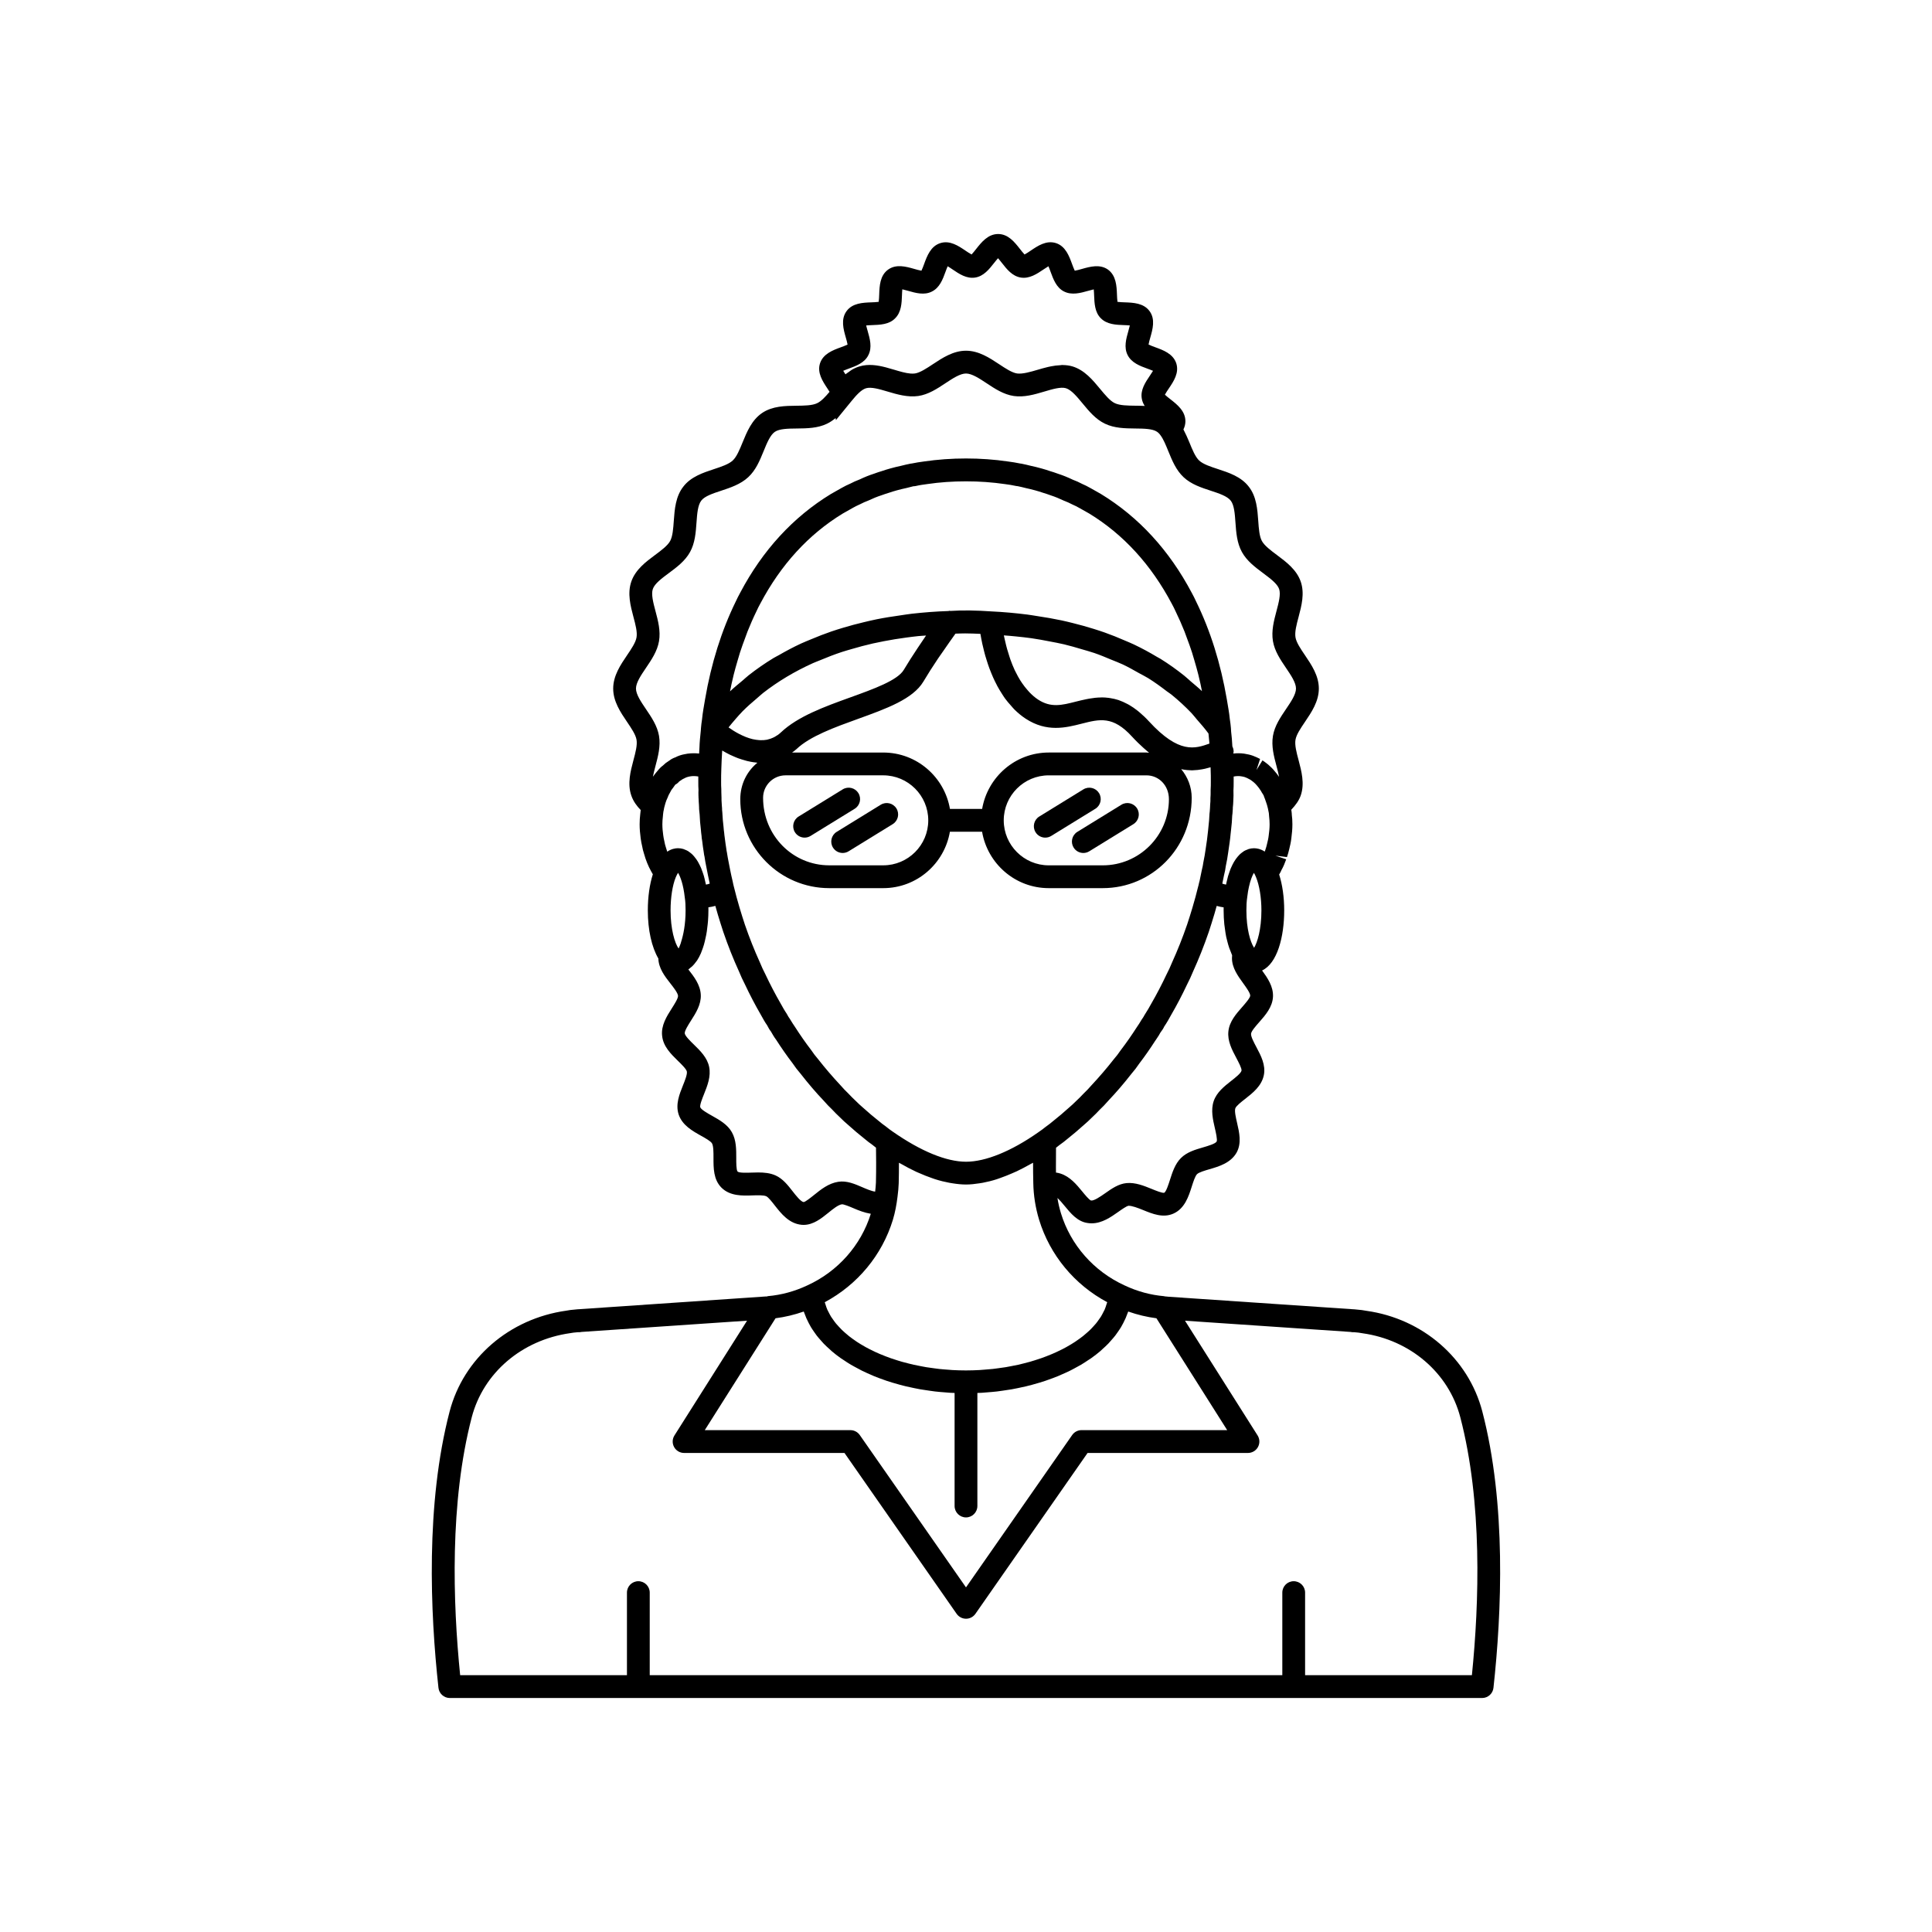 <?xml version="1.0" encoding="UTF-8"?>
<!-- Uploaded to: ICON Repo, www.iconrepo.com, Generator: ICON Repo Mixer Tools -->
<svg fill="#000000" width="800px" height="800px" version="1.1" viewBox="144 144 512 512" xmlns="http://www.w3.org/2000/svg">
 <g>
  <path d="m536.83 518.06c-3.684-14.109-15.824-24.598-30.715-26.68-0.816-0.172-1.668-0.254-2.504-0.328l-0.719-0.07c-0.109-0.012-0.211-0.016-0.316-0.016h-0.004l-48.758-3.305c-0.039-0.004-0.801-0.078-0.84-0.082-0.109-0.027-0.219-0.016-0.332-0.031-0.051-0.008-0.09-0.043-0.141-0.047-3.59-0.309-7.109-1.266-10.461-2.848-0.004 0-0.008 0-0.012-0.004-0.008-0.004-0.012-0.008-0.02-0.012-8.145-3.727-14.289-10.703-16.855-19.141-0.402-1.324-0.711-2.664-0.922-4.016 0.633 0.578 1.305 1.371 1.926 2.129 1.574 1.918 3.359 4.098 5.988 4.488 0.391 0.062 0.766 0.098 1.141 0.098 2.773 0 5.125-1.664 7.059-3.027 0.887-0.629 2.223-1.57 2.727-1.625 0.891-0.023 2.465 0.559 3.832 1.121 2.504 1.02 5.32 2.188 8.09 0.941 2.981-1.344 4.012-4.559 4.832-7.141 0.395-1.238 0.887-2.785 1.402-3.301 0.488-0.488 2.043-0.941 3.285-1.305 2.504-0.73 5.629-1.641 7.199-4.41 1.371-2.484 0.715-5.34 0.129-7.856-0.32-1.391-0.723-3.121-0.469-3.871 0.211-0.629 1.594-1.711 2.609-2.5 2.035-1.598 4.348-3.406 4.949-6.281 0.551-2.707-0.789-5.219-1.969-7.434-0.633-1.191-1.5-2.828-1.418-3.539 0-0.016 0.004-0.031 0.004-0.043 0.07-0.672 1.273-2.043 2.156-3.039 1.652-1.879 3.523-4.004 3.652-6.762 0.117-2.699-1.445-4.945-2.891-6.938 4.019-1.855 5.863-8.898 5.863-15.922 0-3.539-0.484-6.832-1.336-9.508 0.281-0.469 0.523-0.914 0.613-1.188 0.27-0.457 0.492-0.941 0.707-1.441l0.547-1.406-2.863-0.965 3.066 0.379c0.223-0.613 0.395-1.277 0.59-2.062 0.234-0.934 0.461-1.926 0.566-2.891 0.168-1.246 0.281-2.492 0.281-3.738 0-0.926-0.059-1.91-0.152-2.469 0-0.277-0.023-0.516-0.082-0.977-0.023-0.145-0.043-0.266-0.066-0.406 1.145-1.207 2.043-2.434 2.508-3.777 1.082-3.137 0.207-6.438-0.566-9.348-0.551-2.059-1.066-4.004-0.82-5.434 0.23-1.363 1.391-3.074 2.508-4.723 1.723-2.543 3.676-5.422 3.676-8.836 0-3.414-1.953-6.297-3.676-8.836-1.121-1.652-2.277-3.359-2.508-4.715-0.246-1.438 0.27-3.383 0.82-5.441 0.773-2.914 1.648-6.215 0.566-9.352-1.094-3.156-3.856-5.219-6.297-7.039-1.625-1.211-3.305-2.469-3.988-3.711-0.684-1.238-0.832-3.332-0.973-5.352-0.215-3.019-0.461-6.441-2.488-9.027-2.031-2.676-5.305-3.742-8.191-4.688-1.922-0.629-3.906-1.277-4.961-2.25-1.039-0.961-1.836-2.918-2.602-4.809-0.477-1.168-1.004-2.332-1.586-3.449 0.348-0.699 0.523-1.426 0.523-2.172 0-2.719-2.219-4.453-4-5.844-0.422-0.332-1.062-0.828-1.434-1.191 0.246-0.484 0.734-1.203 1.055-1.676 1.238-1.832 2.781-4.113 1.949-6.668-0.855-2.516-3.449-3.465-5.535-4.223-0.527-0.191-1.328-0.484-1.801-0.727 0.082-0.527 0.316-1.348 0.473-1.887 0.609-2.144 1.371-4.809-0.203-6.961-1.566-2.148-4.336-2.25-6.555-2.332-0.566-0.02-1.422-0.051-1.949-0.133-0.082-0.527-0.117-1.379-0.137-1.938-0.09-2.238-0.203-5.019-2.394-6.617-2.137-1.5-4.758-0.766-6.879-0.168-0.547 0.156-1.383 0.391-1.914 0.473-0.234-0.477-0.523-1.258-0.715-1.777-0.766-2.098-1.723-4.715-4.262-5.539-2.566-0.812-4.832 0.738-6.672 1.977-0.469 0.316-1.176 0.793-1.652 1.039-0.375-0.379-0.891-1.039-1.234-1.477-1.379-1.758-3.09-3.949-5.766-3.949-2.707 0-4.438 2.203-5.832 3.969-0.336 0.43-0.848 1.074-1.215 1.453-0.477-0.25-1.172-0.719-1.633-1.027-1.84-1.246-4.129-2.793-6.648-1.98-2.562 0.812-3.523 3.43-4.289 5.531-0.188 0.52-0.477 1.305-0.715 1.777-0.527-0.082-1.352-0.316-1.898-0.473-2.148-0.613-4.812-1.367-6.961 0.203-2.144 1.566-2.25 4.328-2.332 6.551-0.02 0.57-0.051 1.445-0.137 1.969-0.527 0.086-1.398 0.117-1.969 0.137-2.219 0.082-4.988 0.184-6.547 2.328-1.578 2.156-0.816 4.824-0.207 6.965 0.156 0.543 0.395 1.371 0.477 1.898-0.473 0.238-1.266 0.527-1.785 0.719-2.098 0.766-4.707 1.723-5.531 4.289-0.777 2.465 0.719 4.727 1.918 6.543 0.18 0.27 0.414 0.629 0.625 0.969-1.113 1.324-2.191 2.492-3.289 3.016-1.305 0.629-3.414 0.648-5.461 0.672-2.996 0.031-6.391 0.07-9.121 1.918-2.754 1.859-4.043 5.027-5.188 7.816-0.762 1.871-1.551 3.809-2.602 4.777-1.059 0.992-2.965 1.625-4.988 2.293-2.867 0.945-6.121 2.019-8.113 4.641-2.055 2.621-2.301 6.043-2.519 9.062-0.145 2.019-0.289 4.109-0.973 5.352-0.68 1.234-2.348 2.473-3.961 3.672-2.457 1.824-5.234 3.891-6.328 7.078-1.082 3.137-0.207 6.438 0.566 9.352 0.551 2.059 1.066 4.004 0.82 5.434-0.23 1.363-1.387 3.07-2.508 4.723-1.723 2.543-3.676 5.422-3.676 8.836 0 3.414 1.953 6.297 3.676 8.836 1.117 1.652 2.277 3.359 2.508 4.715 0.246 1.438-0.27 3.383-0.82 5.441-0.773 2.914-1.648 6.211-0.566 9.348 0.555 1.609 1.512 2.848 2.492 3.844-0.039 0.312-0.082 0.613-0.113 1-0.113 0.926-0.172 1.855-0.172 2.785 0 1.246 0.113 2.492 0.285 3.769 0.117 0.762 0.23 1.457 0.359 1.926 0.133 0.754 0.316 1.512 0.523 2.109 0.461 1.684 1.117 3.277 1.871 4.629 0.145 0.289 0.309 0.543 0.461 0.816-0.848 2.672-1.328 5.977-1.328 9.57 0 5.227 1.055 9.805 2.793 12.75 0.066 2.582 1.703 4.715 3.18 6.594 0.848 1.082 2.004 2.566 2.035 3.316 0.031 0.656-0.973 2.234-1.637 3.277-1.363 2.137-2.906 4.562-2.578 7.328 0.297 2.812 2.367 4.828 4.191 6.609 0.887 0.859 2.219 2.16 2.356 2.812 0.152 0.754-0.508 2.402-1.043 3.731-0.934 2.332-1.996 4.973-1.133 7.656 0.969 2.863 3.609 4.344 5.945 5.652 1.094 0.609 2.59 1.445 2.902 2.023 0.398 0.699 0.395 2.438 0.391 3.832-0.004 2.699-0.016 5.766 2.121 7.902 2.262 2.254 5.574 2.141 8.207 2.047 1.391-0.043 2.945-0.098 3.66 0.227 0.551 0.25 1.531 1.504 2.242 2.418 1.699 2.168 3.805 4.863 7.172 5.148 0.164 0.012 0.324 0.02 0.48 0.02 2.574 0 4.688-1.699 6.562-3.211 1.203-0.984 2.582-2.094 3.566-2.242 0.461-0.066 2.117 0.617 3.078 1.031 1.363 0.59 2.934 1.207 4.602 1.477-2.602 8.359-8.707 15.266-16.793 18.965-0.008 0.004-0.012 0.008-0.02 0.012-0.004 0-0.008 0-0.012 0.004-3.352 1.578-6.867 2.535-10.461 2.848-0.102 0.008-0.184 0.074-0.281 0.094-0.062 0.008-0.121-0.027-0.184-0.016l-49.609 3.387c-0.102 0-0.211 0.004-0.32 0.016l-0.719 0.07c-0.836 0.074-1.688 0.156-2.301 0.297-15.094 2.117-27.23 12.605-30.918 26.715-6.394 24.484-5.137 53.344-2.957 73.238 0.168 1.531 1.465 2.695 3.008 2.695h273.57c1.539 0 2.84-1.16 3.008-2.695 2.18-19.895 3.441-48.754-2.957-73.238zm-63.656-107.17c-1.57 1.785-3.352 3.805-3.633 6.383-0.301 2.59 0.969 4.973 2.09 7.078 0.555 1.055 1.496 2.812 1.383 3.375-0.148 0.695-1.656 1.879-2.762 2.742-1.785 1.402-3.812 2.988-4.606 5.324-0.809 2.383-0.215 4.93 0.305 7.176 0.25 1.07 0.707 3.066 0.48 3.539-0.34 0.605-2.312 1.18-3.609 1.559-2.106 0.613-4.285 1.25-5.863 2.828-1.559 1.555-2.269 3.781-2.894 5.742-0.359 1.125-1.027 3.227-1.539 3.457-0.473 0.145-2.273-0.586-3.324-1.02-2.008-0.816-4.316-1.766-6.676-1.543-2.129 0.211-3.926 1.477-5.664 2.703-1.301 0.914-2.961 2.039-3.731 1.91-0.496-0.168-1.629-1.539-2.297-2.359-1.531-1.863-3.262-3.973-5.801-4.781-0.398-0.133-0.793-0.215-1.188-0.262-0.004-0.441-0.012-0.887-0.012-1.32-0.008-1.641-0.004-3.258 0.02-4.785 0.004-0.156 0.004-0.32 0.004-0.477 0.012-0.008 0.02-0.016 0.035-0.027 0.332-0.242 0.633-0.473 0.855-0.672 0.734-0.508 1.465-1.074 2.106-1.621 1.461-1.145 2.918-2.398 4.359-3.691 0.723-0.605 1.496-1.324 2.129-1.965 0.758-0.703 1.465-1.41 2.066-2.066 0.781-0.727 1.57-1.562 2.219-2.316 0.082-0.086 0.148-0.168 0.23-0.254 2.008-2.117 3.981-4.414 5.938-6.922 0.789-0.906 1.52-1.863 2.082-2.715 1.527-1.988 3-4.121 4.254-6.074 0.055-0.082 0.121-0.168 0.176-0.25 0.051-0.074 0.098-0.148 0.148-0.223 0.465-0.652 0.859-1.305 1.051-1.695 0.449-0.574 0.867-1.238 1.02-1.617 0.703-1.027 1.305-2.106 1.883-3.16 1.453-2.496 2.863-5.199 4.144-7.922 0.602-1.145 1.141-2.34 1.586-3.426 1.535-3.367 2.945-6.914 4.203-10.582 0.512-1.535 0.969-3.023 1.523-4.859 0.191-0.676 0.391-1.352 0.574-2.031 0.59 0.168 1.207 0.297 1.84 0.383-0.004 0.289-0.004 0.562-0.004 0.82 0 1.262 0.066 2.481 0.18 3.656 0.039 0.418 0.113 0.797 0.164 1.199 0.098 0.73 0.195 1.453 0.336 2.133 0.094 0.461 0.211 0.875 0.324 1.309 0.148 0.562 0.297 1.113 0.477 1.625 0.145 0.414 0.301 0.789 0.461 1.168 0.109 0.254 0.191 0.547 0.309 0.781-0.031 0.25-0.039 0.512-0.039 0.777 0 2.547 1.566 4.711 2.953 6.621 0.762 1.051 1.914 2.641 1.883 3.32-0.035 0.617-1.309 2.066-2.148 3.027zm-138.02-57.539v-0.207c-0.051-0.629-0.051-1.258-0.051-1.934 0-1.164 0-2.281 0.055-3.441v-0.004-0.051c0.043-1.625 0.137-3.18 0.23-4.816 0.039 0.023 0.082 0.043 0.121 0.066 0.613 0.363 1.254 0.711 1.914 1.039 0.23 0.113 0.473 0.211 0.711 0.316 0.492 0.223 0.984 0.438 1.496 0.629 0.297 0.113 0.598 0.203 0.902 0.301 0.473 0.156 0.945 0.297 1.43 0.418 0.328 0.082 0.656 0.148 0.988 0.211 0.477 0.09 0.953 0.16 1.438 0.207 0.109 0.012 0.219 0.039 0.328 0.047-2.742 2.238-4.535 5.664-4.535 9.66 0 13 10.574 23.574 23.57 23.574h14.316c8.875 0 16.215-6.481 17.664-14.945h8.531c1.449 8.469 8.789 14.945 17.664 14.945h14.316c13 0 23.57-10.574 23.57-23.949 0-2.891-1.07-5.512-2.781-7.586 0.527 0.109 1.043 0.195 1.543 0.242 0.184 0.016 0.355 0.02 0.531 0.031 0.262 0.016 0.535 0.047 0.789 0.047 0.219 0 0.41-0.031 0.621-0.043 0.309-0.016 0.609-0.027 0.902-0.062 0.379-0.043 0.742-0.098 1.102-0.164 0.27-0.051 0.535-0.09 0.789-0.152 0.387-0.09 0.75-0.188 1.105-0.293 0.129-0.039 0.273-0.066 0.398-0.105l0.012 0.262c0 0.055 0.004 0.113 0.004 0.168 0.055 1.16 0.055 2.277 0.055 3.441 0 0.672 0 1.301-0.055 2.16v0.707c0 0.344 0.004 0.688-0.051 1.41 0 0.57 0.012 1.18-0.074 1.75-0.016 0.141-0.035 0.656-0.035 0.793-0.031 0.176-0.043 0.453-0.043 0.633 0 0.219-0.039 0.469-0.098 0.988-0.043 1.172-0.145 2.344-0.266 3.363-0.027 0.242-0.051 0.496-0.117 1.176-0.148 1.605-0.391 3.207-0.641 4.867-0.145 1.074-0.328 2.156-0.605 3.484-0.09 0.668-0.211 1.297-0.41 2.062l-0.586 2.844c-0.117 0.363-0.188 0.719-0.262 1.074-0.02 0.059-0.137 0.5-0.152 0.562-0.418 1.781-0.934 3.559-1.512 5.562-0.449 1.488-0.895 2.922-1.379 4.379-1.188 3.453-2.523 6.816-4.023 10.117-0.414 1.02-0.875 2.035-1.445 3.125-1.266 2.684-2.598 5.234-4.004 7.672-0.508 0.91-1.008 1.828-1.812 3.055-0.188 0.371-0.379 0.688-0.82 1.305-0.363 0.633-0.766 1.266-1.23 1.93-1.312 2.043-2.727 4.09-4.305 6.152-0.531 0.797-1.105 1.551-1.832 2.387-1.781 2.281-3.719 4.543-5.996 6.988-0.586 0.676-1.215 1.348-1.996 2.09-0.648 0.699-1.258 1.305-1.988 1.984-0.594 0.594-1.23 1.188-1.898 1.75-1.406 1.262-2.766 2.43-4.223 3.574-0.574 0.488-1.152 0.934-1.969 1.52-0.504 0.434-1.043 0.801-1.945 1.438-7.148 5.008-13.938 7.766-19.109 7.766-5.176 0-11.965-2.758-19.504-8.035-0.516-0.363-1.055-0.734-1.801-1.355-0.574-0.395-1.152-0.84-1.82-1.406-1.363-1.066-2.723-2.234-4.203-3.562-0.594-0.5-1.23-1.094-1.902-1.766-0.648-0.605-1.258-1.207-2.066-2.066-0.625-0.582-1.254-1.258-1.914-2.012-2.203-2.363-4.144-4.621-6.027-7.031-0.621-0.707-1.195-1.465-1.844-2.422-1.461-1.898-2.875-3.945-4.242-6.07-0.41-0.59-0.812-1.219-1.418-2.215-0.203-0.254-0.395-0.574-0.793-1.305-0.59-0.867-1.094-1.785-1.648-2.781-1.359-2.348-2.691-4.898-4.016-7.699-0.512-0.973-0.973-1.988-1.438-3.121-1.453-3.188-2.789-6.555-3.965-9.977-0.492-1.484-0.941-2.922-1.453-4.629-0.512-1.781-1.027-3.559-1.445-5.34v-0.004c-0.016-0.062-0.031-0.113-0.047-0.176-0.094-0.316-0.156-0.66-0.316-1.418-0.234-0.961-0.43-1.875-0.621-2.82l-0.457-2.34c-0.137-0.695-0.277-1.434-0.43-2.441-0.07-0.277-0.102-0.523-0.152-0.914-0.148-0.906-0.285-1.863-0.438-3.117-0.016-0.129-0.051-0.465-0.078-0.59 0-0.184-0.016-0.367-0.051-0.555-0.082-0.457-0.117-0.953-0.172-1.59-0.145-1.125-0.242-2.297-0.324-3.859-0.023-0.215-0.059-0.406-0.059-0.598 0-0.211-0.012-0.801-0.055-1.008 0-0.098-0.055-0.902-0.062-1-0.039-0.402-0.035-0.762-0.035-1.215v-0.023c-0.004-0.105-0.008-0.281-0.012-0.34-0.027-0.395-0.039-0.777-0.035-1.164l-0.004-0.398c0-0.047 0.004-0.094 0.004-0.141 0-0.004-0.004-0.008-0.004-0.016zm42.918-9.922h-24.156c0.391-0.301 0.789-0.555 1.168-0.914 3.586-3.418 10.098-5.766 16.383-8.035 7.438-2.684 14.461-5.219 17.23-9.84 1.129-1.902 2.445-3.969 3.918-6.164 0.457-0.684 1.023-1.453 1.512-2.164 0.984-1.426 1.973-2.859 3.082-4.391 0.855-0.027 1.707-0.062 2.574-0.062 1.387-0.008 2.707 0.07 4.035 0.121 0.133 0.812 0.301 1.699 0.5 2.637 0.066 0.312 0.16 0.645 0.234 0.965 0.164 0.707 0.336 1.418 0.547 2.164 0.117 0.426 0.262 0.855 0.398 1.289 0.211 0.684 0.434 1.359 0.688 2.051 0.172 0.469 0.359 0.93 0.555 1.402 0.273 0.676 0.57 1.34 0.891 2.008 0.227 0.473 0.457 0.93 0.707 1.391 0.359 0.668 0.758 1.309 1.168 1.953 0.273 0.43 0.539 0.855 0.84 1.27 0.488 0.672 1.035 1.297 1.594 1.918 0.293 0.324 0.559 0.672 0.871 0.98 0.906 0.891 1.883 1.719 2.969 2.43 5.633 3.703 10.73 2.398 14.828 1.355 4.832-1.23 8.336-2.137 13.418 3.449 1.059 1.152 2.07 2.121 3.062 3.012 0.262 0.234 0.516 0.453 0.773 0.668 0.219 0.184 0.445 0.402 0.664 0.574-0.234-0.012-0.453-0.07-0.688-0.07h-25.898c-8.875 0-16.215 6.481-17.664 14.945h-8.531c-1.457-8.461-8.797-14.941-17.672-14.941zm11.926 17.969c0 6.574-5.352 11.922-11.926 11.922h-14.316c-9.664 0-17.531-7.863-17.531-17.902 0-3.277 2.672-5.945 5.949-5.945h25.898c6.574 0.004 11.926 5.352 11.926 11.926zm31.93-11.922h25.898c3.277 0 5.949 2.668 5.949 6.32 0 9.664-7.867 17.527-17.531 17.527h-14.316c-6.574 0-11.926-5.348-11.926-11.922 0-6.578 5.356-11.926 11.926-11.926zm26.555-14.309c-0.844-0.93-1.672-1.695-2.492-2.387-0.16-0.137-0.32-0.277-0.48-0.402-0.781-0.621-1.551-1.148-2.309-1.586-0.152-0.09-0.305-0.16-0.457-0.242-0.75-0.398-1.492-0.738-2.215-0.984-0.035-0.012-0.07-0.031-0.105-0.043-0.758-0.25-1.496-0.406-2.227-0.52-0.145-0.023-0.289-0.047-0.434-0.066-0.605-0.074-1.207-0.121-1.797-0.121-0.059 0-0.109 0.016-0.164 0.016-1.098 0.012-2.152 0.137-3.176 0.32-0.258 0.047-0.504 0.094-0.754 0.145-0.953 0.195-1.883 0.414-2.766 0.641-3.691 0.945-6.617 1.688-10.023-0.555-0.832-0.543-1.574-1.207-2.269-1.922-0.211-0.219-0.406-0.457-0.605-0.688-0.473-0.543-0.918-1.109-1.328-1.711-0.184-0.266-0.363-0.531-0.535-0.809-0.422-0.688-0.812-1.398-1.168-2.129-0.09-0.188-0.195-0.363-0.281-0.551-0.426-0.926-0.805-1.863-1.137-2.801-0.086-0.242-0.156-0.484-0.238-0.727-0.234-0.699-0.449-1.395-0.637-2.07-0.086-0.312-0.168-0.621-0.246-0.926-0.152-0.598-0.285-1.176-0.406-1.73-0.059-0.27-0.125-0.555-0.176-0.812-0.008-0.047-0.016-0.082-0.023-0.125 1.074 0.082 2.148 0.164 3.203 0.277 1.363 0.145 2.727 0.281 4.051 0.469 1.684 0.242 3.312 0.547 4.934 0.863 1.258 0.242 2.531 0.473 3.75 0.762 1.602 0.379 3.133 0.832 4.668 1.289 1.141 0.336 2.305 0.648 3.41 1.027 1.535 0.527 2.988 1.141 4.445 1.75 1 0.414 2.035 0.793 2.996 1.242 1.52 0.711 2.938 1.523 4.367 2.328 0.801 0.449 1.652 0.855 2.422 1.332 1.734 1.078 3.359 2.266 4.945 3.484 0.375 0.289 0.801 0.535 1.168 0.832 1.918 1.551 3.719 3.215 5.398 4.977 0.484 0.508 0.891 1.082 1.355 1.609 1.078 1.219 2.141 2.449 3.109 3.762 0.012 0.129 0.027 0.262 0.039 0.391 0.059 0.574 0.117 1.172 0.172 1.797 0.012 0.152 0.023 0.336 0.035 0.492-3.766 1.324-8.023 2.82-16.02-5.898zm11.082-10.594c-0.582-0.5-1.125-1.031-1.727-1.512-2.004-1.598-4.106-3.106-6.328-4.484-0.281-0.176-0.594-0.316-0.879-0.488-1.973-1.188-4.023-2.297-6.16-3.312-0.785-0.375-1.613-0.699-2.422-1.051-1.723-0.75-3.481-1.465-5.301-2.109-0.941-0.332-1.902-0.641-2.871-0.945-1.816-0.57-3.676-1.09-5.582-1.559-0.988-0.246-1.977-0.492-2.988-0.707-2.09-0.445-4.242-0.812-6.426-1.137-0.891-0.133-1.75-0.297-2.656-0.41-3.106-0.387-6.277-0.684-9.559-0.836-0.023 0-0.047-0.004-0.066-0.004h-0.012c-1.711-0.125-3.527-0.203-5.309-0.234-0.117 0-0.227-0.004-0.344-0.008-1.781-0.02-3.512 0.02-5.07 0.125-0.07-0.004-0.129-0.039-0.199-0.039-0.117 0-0.215 0.055-0.328 0.066-3.297 0.105-6.5 0.359-9.637 0.707-1.031 0.113-2.016 0.289-3.027 0.43-2.144 0.301-4.262 0.629-6.324 1.043-1.129 0.227-2.231 0.492-3.332 0.754-1.883 0.445-3.731 0.938-5.535 1.48-1.074 0.324-2.141 0.652-3.188 1.012-1.809 0.621-3.559 1.309-5.277 2.031-0.91 0.383-1.836 0.738-2.719 1.148-2.047 0.949-4.004 1.992-5.906 3.09-0.461 0.266-0.957 0.492-1.406 0.766-2.309 1.402-4.496 2.926-6.57 4.551-0.59 0.461-1.117 0.977-1.688 1.457-1.102 0.926-2.238 1.828-3.266 2.82 0.133-0.648 0.254-1.305 0.398-1.949 0.184-0.824 0.367-1.645 0.57-2.453 0.309-1.234 0.652-2.441 1.004-3.641 0.219-0.75 0.43-1.508 0.668-2.246 0.418-1.297 0.879-2.555 1.348-3.809 0.223-0.594 0.422-1.203 0.656-1.785 0.727-1.812 1.5-3.59 2.34-5.301 0.32-0.68 0.633-1.367 1.047-2.09 5.453-10.316 12.809-18.344 21.832-23.844 0.836-0.488 1.719-0.98 2.648-1.496 0.594-0.344 1.195-0.641 2.035-1.016 0.633-0.34 1.32-0.637 2.238-0.992 1.043-0.496 2.121-0.949 3.344-1.344 0.645-0.23 1.289-0.461 2.106-0.703 0.648-0.23 1.293-0.41 1.965-0.602 0.793-0.23 1.633-0.418 2.547-0.621 0.746-0.188 1.5-0.375 1.84-0.465 0.234 0 0.469-0.027 0.699-0.082 0.941-0.223 1.922-0.355 3.016-0.504 3.301-0.484 6.648-0.719 10.238-0.719 1.789 0 3.519 0.059 5.227 0.18 1.719 0.125 3.43 0.309 5.117 0.555 0.988 0.137 1.973 0.27 2.914 0.492 0.129 0.031 0.305 0.051 0.477 0.062 0.684 0.137 1.379 0.312 2.133 0.5 0.84 0.188 1.684 0.375 2.5 0.613 0.645 0.184 1.289 0.367 2.117 0.652 0.641 0.184 1.285 0.414 2.027 0.68 1.125 0.363 2.203 0.816 3.484 1.414 0.684 0.254 1.367 0.551 2.242 1.008 0.602 0.258 1.199 0.555 1.836 0.922 0.891 0.492 1.77 0.984 2.562 1.445 9.066 5.527 16.422 13.559 21.922 23.961 0.363 0.633 0.68 1.32 1.02 2.043 0.832 1.703 1.602 3.465 2.328 5.273 0.23 0.574 0.43 1.176 0.648 1.762 0.473 1.254 0.934 2.519 1.352 3.82 0.23 0.719 0.438 1.457 0.652 2.191 0.359 1.219 0.707 2.445 1.02 3.699 0.195 0.785 0.375 1.586 0.555 2.383 0.145 0.641 0.266 1.301 0.398 1.949-0.941-0.91-1.973-1.734-2.969-2.59zm-120.61 9.945c0.613-0.688 1.207-1.391 1.859-2.047 1.184-1.191 2.461-2.309 3.762-3.402 0.57-0.48 1.102-1 1.695-1.461 3.93-3.055 8.34-5.688 13.188-7.879 0.633-0.285 1.309-0.52 1.953-0.793 1.84-0.77 3.711-1.504 5.664-2.148 0.84-0.277 1.715-0.516 2.574-0.77 1.852-0.547 3.738-1.055 5.68-1.496 0.961-0.215 1.938-0.41 2.918-0.602 1.93-0.375 3.906-0.691 5.918-0.961 1.059-0.141 2.121-0.281 3.199-0.391 0.668-0.07 1.371-0.09 2.047-0.148-0.387 0.559-0.715 1.066-1.086 1.613-0.391 0.574-0.777 1.145-1.145 1.699-1.355 2.043-2.621 4.012-3.688 5.809-1.656 2.766-7.977 5.047-14.09 7.25-6.879 2.481-13.992 5.051-18.496 9.336-0.504 0.477-1.035 0.828-1.574 1.129-0.148 0.082-0.297 0.156-0.445 0.223-0.473 0.219-0.953 0.391-1.438 0.496-0.078 0.016-0.152 0.051-0.23 0.062-0.562 0.105-1.137 0.137-1.707 0.117-0.141-0.004-0.277-0.02-0.418-0.027-0.488-0.039-0.973-0.105-1.453-0.211-0.094-0.02-0.188-0.035-0.281-0.059-0.57-0.141-1.133-0.32-1.676-0.535-0.094-0.035-0.18-0.078-0.273-0.113-0.484-0.199-0.953-0.414-1.402-0.645-0.074-0.039-0.156-0.074-0.23-0.117-0.512-0.27-1.004-0.555-1.457-0.84-0.023-0.016-0.047-0.031-0.074-0.047-0.426-0.27-0.816-0.535-1.176-0.793 0.617-0.758 1.23-1.52 1.883-2.25zm137.39 60.656c-0.031-0.043-0.055-0.086-0.082-0.137-0.902-1.426-1.957-4.844-1.957-9.773 0-1.195 0.039-2.344 0.234-3.602 0.109-0.996 0.262-1.84 0.434-2.617 0.398-1.805 0.91-3.062 1.324-3.734 0.168 0.27 0.359 0.641 0.555 1.141 0.895 2.148 1.434 5.441 1.434 8.812 0 5.086-1.102 8.543-1.941 9.91zm3.871-29.734c-0.082 0.762-0.262 1.484-0.457 2.269-0.113 0.469-0.227 0.934-0.383 1.367l-0.203 0.594c-0.027-0.016-0.047-0.016-0.074-0.035-0.512-0.324-1.012-0.543-1.473-0.668-0.016-0.004-0.027-0.004-0.043-0.008-0.469-0.121-0.902-0.168-1.258-0.168-0.477 0-0.938 0.074-1.383 0.199-0.152 0.043-0.293 0.121-0.438 0.176-0.281 0.109-0.562 0.223-0.832 0.383-0.176 0.105-0.34 0.238-0.504 0.363-0.219 0.164-0.438 0.336-0.645 0.535-0.18 0.172-0.348 0.363-0.516 0.562-0.172 0.203-0.34 0.418-0.504 0.648-0.176 0.246-0.344 0.508-0.504 0.781-0.129 0.223-0.254 0.461-0.375 0.703-0.168 0.332-0.328 0.668-0.48 1.031-0.09 0.223-0.172 0.465-0.258 0.699-0.152 0.422-0.305 0.844-0.438 1.305-0.062 0.211-0.109 0.445-0.164 0.664-0.129 0.512-0.262 1.02-0.367 1.574 0 0.004 0 0.008-0.004 0.012-0.348-0.051-0.668-0.156-0.992-0.258l0.438-2.152c0.234-0.887 0.41-1.77 0.48-2.457 0.27-1.238 0.488-2.481 0.645-3.664 0.254-1.719 0.516-3.441 0.645-4.953 0.039-0.234 0.062-0.484 0.117-1.062 0.164-1.297 0.27-2.641 0.297-3.691 0.059-0.414 0.113-0.887 0.129-1.383 0.043-0.367 0.051-0.684 0.031-0.734 0.039-0.301 0.07-0.613 0.09-0.922 0.02-0.293 0.031-0.582 0.043-0.875l0.027-0.762c0-0.043 0.012-0.082 0.012-0.121v-0.16l0.016-0.41c0.012-0.441 0.004-0.895-0.016-1.359 0.051-0.73 0.055-1.465 0.055-2.254v-1.418c0.016-0.004 0.027-0.012 0.043-0.012 0.633-0.121 1.25-0.148 1.828-0.07 0.414 0.07 0.793 0.121 1.094 0.23 0.383 0.152 0.766 0.297 1.492 0.715 0.18 0.109 0.348 0.25 0.52 0.387l0.254 0.191c0.301 0.262 0.609 0.516 0.984 0.988 0.324 0.363 0.586 0.73 1.043 1.422 0.082 0.176 0.234 0.449 0.355 0.605 0.012 0.016 0.324 0.531 0.336 0.547 0.031 0.117 0.07 0.246 0.117 0.367 0.008 0.031 0.027 0.059 0.035 0.09 0.074 0.203 0.156 0.406 0.207 0.508 0 0 0.004 0.012 0.004 0.016 0.012 0.039 0.059 0.168 0.105 0.309 0.051 0.145 0.098 0.285 0.113 0.316 0.234 0.59 0.383 1.184 0.539 1.805v0.004l0.254 1.258c0 0.219 0.02 0.434 0.07 0.871 0.082 0.688 0.133 1.418 0.133 2.102 0 0.973-0.094 1.945-0.242 3zm-111.32-123.74c1.984-0.723 4.231-1.543 5.227-3.586 1.055-2.059 0.398-4.348-0.176-6.367-0.121-0.418-0.293-1.012-0.402-1.5 0.5-0.051 1.117-0.07 1.559-0.09 2.121-0.078 4.527-0.164 6.086-1.777 1.676-1.629 1.766-4.031 1.84-6.152 0.02-0.441 0.039-1.059 0.09-1.559 0.492 0.109 1.086 0.277 1.504 0.395 2.023 0.578 4.309 1.234 6.32 0.203 2.086-1.02 2.906-3.266 3.625-5.246 0.152-0.414 0.367-1 0.57-1.461 0.434 0.254 0.945 0.602 1.309 0.848 1.738 1.176 3.68 2.5 5.973 2.148 2.258-0.352 3.719-2.207 5.004-3.844 0.297-0.371 0.707-0.898 1.062-1.285 0.344 0.383 0.742 0.895 1.027 1.254 1.289 1.652 2.754 3.519 5.039 3.879 2.273 0.344 4.25-0.98 5.988-2.156 0.363-0.242 0.875-0.59 1.305-0.844 0.207 0.465 0.418 1.051 0.57 1.465 0.719 1.969 1.535 4.203 3.551 5.215 2.066 1.051 4.367 0.41 6.391-0.164 0.418-0.117 1.008-0.281 1.496-0.391 0.055 0.512 0.078 1.145 0.098 1.594 0.082 2.086 0.176 4.453 1.75 6.035 1.629 1.676 4.035 1.766 6.156 1.84 0.438 0.016 1.059 0.039 1.559 0.09-0.109 0.488-0.281 1.082-0.398 1.504-0.574 2.023-1.23 4.309-0.176 6.367 1.047 2.051 3.281 2.867 5.246 3.586 0.418 0.152 1.008 0.367 1.473 0.57-0.25 0.418-0.582 0.906-0.816 1.258-1.199 1.777-2.562 3.789-2.164 6.082 0.117 0.734 0.398 1.379 0.777 1.965-0.039 0-0.074 0-0.113-0.004-0.793-0.039-1.578-0.047-2.34-0.055-2.047-0.023-4.156-0.043-5.481-0.68-1.266-0.602-2.602-2.223-3.898-3.785-1.93-2.336-4.113-4.981-7.32-5.953-0.852-0.254-1.715-0.348-2.578-0.359-0.043 0-0.09-0.02-0.133-0.02-0.156 0-0.309 0.051-0.465 0.059-0.852 0.035-1.695 0.137-2.527 0.309-0.266 0.055-0.52 0.102-0.781 0.164-0.926 0.223-1.836 0.473-2.703 0.734-1.988 0.59-4.062 1.176-5.481 0.988-1.363-0.203-3.09-1.348-4.762-2.457-2.531-1.676-5.402-3.574-8.777-3.574s-6.25 1.898-8.781 3.574c-1.672 1.105-3.398 2.25-4.746 2.453-0.371 0.055-0.777 0.055-1.211 0.02-1.297-0.109-2.824-0.566-4.316-1.012-0.711-0.211-1.445-0.43-2.191-0.625-2.246-0.586-4.629-0.953-6.957-0.258-0.727 0.215-1.402 0.52-2.031 0.883-0.305 0.176-0.566 0.402-0.848 0.605-0.289 0.207-0.598 0.387-0.867 0.617-0.195-0.297-0.414-0.633-0.59-0.938 0.453-0.199 1.031-0.41 1.438-0.562zm-50.57 106.5c-0.395 0.449-0.789 0.953-1.293 1.621-0.004 0.004-0.004 0.004-0.012 0.012 0.172-0.902 0.43-1.867 0.68-2.82 0.688-2.594 1.402-5.273 0.941-8.012-0.457-2.652-1.988-4.91-3.469-7.094-1.293-1.91-2.637-3.883-2.637-5.441s1.344-3.535 2.637-5.445c1.48-2.184 3.012-4.441 3.469-7.098 0.461-2.731-0.25-5.41-0.941-8.004-0.582-2.176-1.176-4.43-0.695-5.836 0.488-1.422 2.383-2.828 4.211-4.188 2.137-1.586 4.34-3.223 5.652-5.606 1.324-2.402 1.52-5.164 1.711-7.836 0.164-2.262 0.328-4.594 1.27-5.797 0.887-1.168 3.094-1.895 5.227-2.598 2.441-0.809 5.207-1.719 7.219-3.609 2.016-1.863 3.066-4.434 4.078-6.918 0.855-2.094 1.738-4.258 2.973-5.094 1.23-0.832 3.551-0.855 5.801-0.879 2.707-0.031 5.504-0.059 8.008-1.266 0.84-0.398 1.578-0.93 2.281-1.504l0.098 0.539 4.156-5.09c1.246-1.523 2.562-2.981 3.812-3.348 1.383-0.41 3.582 0.246 5.719 0.879 2.496 0.742 5.32 1.574 8.129 1.176 2.688-0.402 4.984-1.918 7.203-3.391 1.91-1.266 3.891-2.57 5.445-2.57s3.531 1.305 5.445 2.57c2.219 1.473 4.516 2.988 7.211 3.391 2.773 0.398 5.481-0.398 8.082-1.172 2.144-0.637 4.367-1.301 5.738-0.891 1.445 0.438 2.945 2.254 4.398 4.012 1.711 2.074 3.484 4.219 5.949 5.391 2.519 1.211 5.32 1.242 8.023 1.273 2.25 0.023 4.57 0.047 5.769 0.859 0.355 0.246 0.652 0.539 0.949 0.965l0.012 0.016c0.758 1.035 1.371 2.535 2.019 4.129 1.02 2.5 2.07 5.086 4.098 6.965 2.016 1.871 4.644 2.727 7.184 3.559 2.144 0.703 4.367 1.43 5.289 2.641 0.91 1.164 1.078 3.5 1.238 5.758 0.191 2.672 0.391 5.434 1.711 7.836 1.312 2.387 3.527 4.039 5.668 5.637 1.824 1.363 3.715 2.769 4.195 4.168 0.48 1.395-0.113 3.648-0.695 5.824-0.688 2.594-1.402 5.273-0.941 8.012 0.457 2.648 1.988 4.906 3.469 7.094 1.293 1.91 2.637 3.887 2.637 5.445s-1.344 3.531-2.637 5.441c-1.48 2.184-3.012 4.441-3.469 7.102-0.461 2.731 0.25 5.41 0.941 8.004 0.254 0.973 0.523 1.961 0.688 2.879-0.023-0.035-0.051-0.07-0.074-0.109-0.41-0.562-0.793-1.086-1.121-1.438-0.449-0.582-1.02-1.113-1.637-1.668-0.051-0.043-0.461-0.367-0.512-0.406-0.348-0.273-0.688-0.531-1.062-0.762l-1.594 2.566 0.961-2.945c-0.562-0.309-1.18-0.566-1.891-0.848-0.723-0.266-1.457-0.414-2.344-0.562-0.941-0.129-1.914-0.133-2.863-0.027 0.027-0.168 0.086-0.328 0.086-0.504 0-0.5-0.125-0.965-0.332-1.383-0.062-1.426-0.195-2.801-0.328-3.906 0-0.242-0.016-0.461-0.055-0.918-0.055-0.781-0.168-1.57-0.277-2.301 0-0.004 0-0.004-0.004-0.004-0.004-0.035-0.008-0.066-0.012-0.105-0.098-0.898-0.203-1.793-0.348-2.594l-0.453-2.695c-1.617-9.453-4.348-18.152-8.102-25.816-0.391-0.828-0.781-1.656-1.176-2.344-5.965-11.289-14.062-20.109-24.113-26.234-0.875-0.516-1.805-1.031-2.695-1.523-0.812-0.461-1.617-0.867-2.195-1.102-0.871-0.469-1.801-0.875-2.496-1.121-1.277-0.613-2.613-1.168-3.906-1.578-0.773-0.277-1.535-0.547-2.125-0.707-0.766-0.273-1.531-0.496-2.277-0.707-0.922-0.27-1.891-0.488-2.785-0.688-0.867-0.215-1.727-0.43-2.594-0.594-0.078-0.016-0.188-0.027-0.297-0.035-1.043-0.23-2.125-0.383-3.246-0.539-7.203-1.059-15-1.066-22.293 0.008-1.066 0.148-2.129 0.297-3.16 0.523-0.113 0.008-0.227 0.023-0.34 0.043-0.867 0.164-1.727 0.375-2.519 0.574-0.969 0.215-1.938 0.434-2.832 0.695-0.773 0.219-1.535 0.441-2.125 0.656-0.766 0.219-1.531 0.488-2.203 0.734-1.391 0.445-2.727 1-3.769 1.508-0.93 0.352-1.859 0.758-2.488 1.109-0.816 0.348-1.625 0.754-2.394 1.191-0.93 0.516-1.859 1.031-2.781 1.574-10.008 6.102-18.105 14.922-24.02 26.121-0.441 0.777-0.836 1.605-1.207 2.387-3.773 7.707-6.504 16.406-8.121 25.867l-0.449 2.641c-0.152 0.848-0.254 1.746-0.367 2.754-0.109 0.734-0.223 1.52-0.277 2.301-0.004 0.07-0.039 0.535-0.039 0.602-0.164 1.531-0.32 3.066-0.363 4.57-0.035 0.516-0.062 1.031-0.09 1.543-1.023-0.113-2.055-0.102-3.086 0.035-0.797 0.133-1.531 0.281-2.164 0.516-0.438 0.145-0.875 0.352-0.926 0.41-0.676 0.227-1.273 0.551-1.578 0.809l-1.113 0.758c-0.25 0.203-0.469 0.402-0.703 0.633-0.348 0.246-0.602 0.496-0.773 0.668-0.297 0.316-0.527 0.566-0.594 0.676zm2.535 21.473c-0.016 0.012-0.027 0.012-0.043 0.02-0.137-0.387-0.262-0.789-0.379-1.211-0.152-0.453-0.266-0.906-0.391-1.59-0.129-0.512-0.211-1.02-0.285-1.539-0.137-0.969-0.23-1.941-0.23-2.91 0-0.684 0.051-1.367 0.133-2.051 0.004-0.031 0.055-0.621 0.059-0.652 0.039-0.422 0.102-0.844 0.207-1.23 0.031-0.109 0.051-0.254 0.066-0.395 0.062-0.262 0.145-0.551 0.227-0.84 0.047-0.164 0.086-0.32 0.137-0.488 0.152-0.477 0.328-0.953 0.543-1.367 0.074-0.145 0.168-0.383 0.215-0.535 0.051-0.152 0.148-0.316 0.316-0.621 0.191-0.383 0.379-0.727 0.492-0.91 0.309-0.402 0.625-0.805 1.027-1.41 0.297-0.148 0.562-0.344 0.797-0.574 0.148-0.152 0.266-0.277 0.246-0.277 0 0-0.004 0-0.004 0.004l0.906-0.605c0.07-0.051 0.453-0.203 0.523-0.258 0.172-0.086 0.336-0.18 0.594-0.27 0.379-0.137 0.758-0.191 1.082-0.246 0.629-0.086 1.281-0.055 1.93 0.059 0.012 0 0.02 0.008 0.027 0.008v1.422c0 0.801 0.004 1.543 0.051 2.086v0.008 0.016c-0.031 0.52-0.02 1.016-0.012 1.504l0.016 0.328v0.246c0 0.086 0.016 0.164 0.023 0.246l0.035 0.812c0.008 0.246 0.023 0.492 0.051 0.746 0.004 0.316 0.012 0.637 0.039 0.809 0 0.215 0 0.547 0.059 0.957 0.016 0.328 0.051 0.648 0.094 0.926 0.055 1.348 0.164 2.695 0.316 3.863 0.051 0.605 0.102 1.211 0.191 1.785 0.012 0.293 0.043 0.707 0.164 1.309 0.109 1.008 0.266 2.062 0.41 2.961 0.062 0.527 0.137 0.988 0.207 1.199 0.113 0.82 0.27 1.691 0.438 2.508l0.453 2.316c0.141 0.711 0.293 1.422 0.461 2.168 0.012 0.055 0.023 0.105 0.035 0.164-0.328 0.109-0.656 0.219-1.008 0.266-0.004-0.012-0.008-0.023-0.008-0.039-0.055-0.289-0.129-0.543-0.191-0.82-0.113-0.508-0.227-1.016-0.363-1.484-0.086-0.293-0.184-0.559-0.277-0.836-0.137-0.406-0.277-0.809-0.434-1.18-0.109-0.262-0.23-0.504-0.348-0.746-0.164-0.34-0.332-0.664-0.512-0.969-0.129-0.219-0.266-0.426-0.402-0.625-0.191-0.277-0.391-0.535-0.598-0.773-0.145-0.168-0.293-0.336-0.445-0.488-0.223-0.219-0.461-0.406-0.699-0.582-0.156-0.113-0.305-0.238-0.465-0.336-0.273-0.164-0.562-0.285-0.852-0.395-0.145-0.055-0.277-0.129-0.426-0.172-0.445-0.125-0.906-0.199-1.383-0.199-0.355 0-0.785 0.043-1.262 0.176-0.012 0.004-0.016 0.004-0.027 0.004-0.48 0.133-0.996 0.359-1.527 0.711zm3.492 24.449c-0.027 0.074-0.043 0.094-0.066 0.16-0.168 0.461-0.332 0.855-0.453 1.082-1.039-1.449-2.129-5.172-2.129-10.109 0-3.41 0.516-6.688 1.371-8.754 0.223-0.527 0.434-0.918 0.613-1.199 0.59 0.965 1.402 3.074 1.777 6.5 0.18 1.113 0.219 2.262 0.219 3.457 0 3.754-0.609 6.539-1.172 8.309-0.055 0.168-0.105 0.406-0.16 0.555zm48.215 64.52c-2.07-0.895-4.207-1.816-6.43-1.453-2.555 0.391-4.602 2.035-6.406 3.492-0.852 0.68-2.269 1.824-2.754 1.879-0.738-0.062-2.047-1.738-2.918-2.848-1.277-1.637-2.602-3.332-4.492-4.191-1.457-0.668-3.086-0.809-4.656-0.809-0.586 0-1.168 0.02-1.727 0.039-1.156 0.047-3.332 0.117-3.723-0.281-0.359-0.426-0.355-2.496-0.348-3.606 0.004-2.223 0.016-4.738-1.16-6.809-1.137-2.051-3.305-3.266-5.219-4.34-1.176-0.66-2.945-1.652-3.16-2.277-0.184-0.555 0.562-2.402 1.004-3.504 0.875-2.191 1.875-4.676 1.348-7.207-0.5-2.465-2.391-4.301-4.055-5.922-0.875-0.848-2.332-2.269-2.406-2.949-0.078-0.664 0.973-2.316 1.668-3.406 1.266-1.984 2.699-4.234 2.582-6.801-0.117-2.668-1.801-4.828-3.297-6.738 0.191-0.117 0.352-0.293 0.531-0.434 0.168-0.133 0.344-0.258 0.504-0.41 0.344-0.328 0.656-0.707 0.957-1.121 0.102-0.137 0.211-0.25 0.309-0.398 0.379-0.582 0.723-1.227 1.027-1.926 0.074-0.176 0.133-0.371 0.207-0.551 0.219-0.555 0.422-1.129 0.598-1.734 0.082-0.285 0.152-0.578 0.227-0.871 0.137-0.551 0.262-1.113 0.371-1.695 0.059-0.316 0.113-0.633 0.164-0.957 0.094-0.617 0.168-1.238 0.227-1.875 0.027-0.293 0.062-0.582 0.086-0.879 0.066-0.926 0.109-1.863 0.109-2.801 0-0.254 0-0.531-0.004-0.82 0.035-0.004 0.07-0.008 0.102-0.012 0.59-0.078 1.172-0.199 1.738-0.363 0.211 0.742 0.43 1.512 0.664 2.32 0.469 1.539 0.926 3.027 1.445 4.59 1.246 3.637 2.656 7.188 4.144 10.438 0.492 1.199 1.031 2.394 1.574 3.422 1.34 2.84 2.75 5.543 4.188 8.016 0.594 1.078 1.195 2.156 1.688 2.824 0.363 0.738 0.781 1.402 0.988 1.617 0.469 0.82 0.945 1.637 1.387 2.203 1.41 2.188 2.922 4.371 4.363 6.242 0.68 1.012 1.41 1.969 2.098 2.746 2.141 2.742 4.195 5.141 6.195 7.227 0.723 0.836 1.512 1.672 2.137 2.242 0.758 0.812 1.465 1.52 2.144 2.148 0.715 0.715 1.484 1.438 2.137 1.977 1.516 1.355 2.973 2.609 4.34 3.676 0.734 0.625 1.465 1.188 1.957 1.508 0.34 0.289 0.691 0.562 1.09 0.855 0.012 0.012 0.023 0.02 0.035 0.027 0.004 0.426 0.008 0.863 0.016 1.297 0.012 0.883 0.02 1.77 0.023 2.691 0.004 1.633-0.008 3.32-0.051 5.059 0 0.062 0 0.117-0.004 0.18 0 0.047-0.008 0.094-0.008 0.141-0.016 0.762-0.125 1.52-0.199 2.281-0.93-0.109-2.293-0.691-3.356-1.148zm8.055 8.609c0.605-2 0.973-4.039 1.223-6.086 0.176-1.262 0.277-2.508 0.32-3.602v-0.031c0.051-1.848 0.062-3.648 0.059-5.391 0.141 0.082 0.273 0.137 0.414 0.215 1.414 0.812 2.809 1.547 4.176 2.184 0.207 0.098 0.41 0.176 0.617 0.266 1.254 0.562 2.488 1.047 3.695 1.457 0.223 0.074 0.449 0.164 0.668 0.234 1.293 0.41 2.555 0.723 3.785 0.953 0.266 0.051 0.523 0.086 0.785 0.129 1.242 0.199 2.465 0.332 3.633 0.332 1.16 0 2.375-0.133 3.613-0.328 0.277-0.043 0.555-0.086 0.836-0.137 1.191-0.227 2.414-0.523 3.672-0.926 0.332-0.105 0.676-0.242 1.016-0.359 0.969-0.34 1.953-0.727 2.957-1.164 0.457-0.199 0.906-0.379 1.367-0.598 1.176-0.559 2.379-1.191 3.598-1.883 0.242-0.137 0.473-0.234 0.715-0.375-0.004 1.738 0.012 3.531 0.059 5.367 0.055 3.281 0.574 6.562 1.539 9.742 2.852 9.355 9.367 17.207 18.043 21.844-0.004 0.02-0.004 0.043-0.012 0.062-0.043 0.168-0.117 0.332-0.168 0.496-0.145 0.48-0.301 0.961-0.504 1.434-0.102 0.23-0.234 0.453-0.352 0.68-0.199 0.398-0.398 0.797-0.645 1.188-0.152 0.246-0.34 0.484-0.508 0.727-0.25 0.359-0.5 0.719-0.789 1.066-0.203 0.246-0.43 0.484-0.648 0.727-0.301 0.332-0.602 0.664-0.934 0.984-0.246 0.238-0.516 0.473-0.777 0.707-0.348 0.309-0.699 0.617-1.074 0.914-0.285 0.227-0.59 0.449-0.891 0.672-0.395 0.289-0.793 0.574-1.215 0.848-0.324 0.215-0.656 0.422-0.996 0.629-0.438 0.266-0.883 0.527-1.344 0.781-0.359 0.199-0.723 0.391-1.094 0.578-0.477 0.242-0.965 0.477-1.461 0.707-0.391 0.18-0.781 0.355-1.184 0.527-0.516 0.219-1.043 0.426-1.578 0.633-0.414 0.156-0.828 0.316-1.25 0.465-0.555 0.195-1.121 0.375-1.691 0.555-0.438 0.137-0.871 0.273-1.316 0.402-0.59 0.168-1.191 0.32-1.797 0.469-0.453 0.113-0.898 0.23-1.359 0.332-0.633 0.141-1.281 0.262-1.93 0.383-0.457 0.086-0.906 0.18-1.371 0.258-0.684 0.113-1.379 0.203-2.078 0.293-0.445 0.059-0.887 0.129-1.34 0.176-0.781 0.086-1.574 0.141-2.367 0.199-0.383 0.027-0.762 0.07-1.148 0.09-1.18 0.066-2.383 0.105-3.594 0.105-1.215 0-2.418-0.035-3.606-0.102-0.387-0.02-0.766-0.062-1.148-0.09-0.793-0.059-1.59-0.113-2.367-0.199-0.453-0.051-0.891-0.117-1.34-0.176-0.695-0.09-1.395-0.18-2.078-0.293-0.465-0.078-0.918-0.172-1.375-0.258-0.645-0.121-1.293-0.242-1.926-0.383-0.461-0.102-0.91-0.219-1.363-0.332-0.605-0.148-1.207-0.301-1.793-0.469-0.445-0.129-0.879-0.266-1.316-0.402-0.57-0.18-1.141-0.359-1.691-0.555-0.426-0.148-0.84-0.309-1.25-0.465-0.535-0.203-1.062-0.414-1.578-0.633-0.402-0.172-0.793-0.348-1.184-0.527-0.496-0.23-0.984-0.465-1.461-0.707-0.371-0.188-0.738-0.383-1.094-0.578-0.461-0.254-0.906-0.516-1.344-0.781-0.34-0.207-0.672-0.414-0.996-0.629-0.418-0.277-0.82-0.562-1.215-0.848-0.301-0.223-0.605-0.441-0.891-0.672-0.375-0.297-0.727-0.605-1.074-0.91-0.266-0.234-0.535-0.469-0.781-0.711-0.328-0.32-0.629-0.648-0.93-0.98-0.219-0.242-0.449-0.484-0.652-0.73-0.285-0.348-0.535-0.707-0.789-1.066-0.168-0.242-0.355-0.48-0.508-0.727-0.242-0.391-0.441-0.789-0.645-1.188-0.113-0.227-0.25-0.449-0.352-0.68-0.207-0.473-0.359-0.953-0.504-1.434-0.051-0.168-0.125-0.328-0.168-0.496-0.004-0.02-0.004-0.043-0.012-0.062 8.684-4.641 15.199-12.488 18.055-21.848zm-31.098 26.102c2.535-0.328 5.031-0.926 7.473-1.785 0.07 0.223 0.18 0.438 0.258 0.66 0.133 0.371 0.277 0.738 0.434 1.105 0.191 0.441 0.406 0.871 0.633 1.305 0.184 0.348 0.363 0.699 0.57 1.043 0.262 0.438 0.559 0.863 0.855 1.293 0.223 0.316 0.434 0.641 0.676 0.949 0.348 0.449 0.734 0.883 1.121 1.32 0.242 0.27 0.465 0.551 0.723 0.812 0.504 0.523 1.055 1.027 1.617 1.527 0.18 0.16 0.336 0.328 0.52 0.484 0.758 0.648 1.566 1.27 2.414 1.871 0.246 0.172 0.516 0.332 0.766 0.5 0.625 0.422 1.254 0.84 1.922 1.234 0.355 0.211 0.734 0.406 1.105 0.609 0.598 0.332 1.195 0.66 1.824 0.973 0.418 0.207 0.852 0.398 1.281 0.598 0.613 0.281 1.234 0.562 1.871 0.824 0.461 0.191 0.934 0.367 1.406 0.547 0.645 0.242 1.293 0.477 1.957 0.703 0.492 0.164 0.992 0.324 1.5 0.477 0.68 0.207 1.371 0.402 2.07 0.59 0.516 0.137 1.031 0.273 1.559 0.398 0.723 0.172 1.457 0.328 2.195 0.477 0.531 0.105 1.055 0.215 1.594 0.312 0.777 0.137 1.57 0.25 2.367 0.359 0.52 0.07 1.031 0.152 1.555 0.215 0.887 0.102 1.789 0.176 2.695 0.242 0.453 0.035 0.898 0.086 1.355 0.109 0.375 0.023 0.758 0.027 1.133 0.043v29.957c0 1.672 1.352 3.023 3.019 3.023 1.668 0 3.019-1.352 3.019-3.023v-29.957c0.379-0.016 0.758-0.02 1.133-0.043 0.457-0.027 0.902-0.074 1.355-0.109 0.906-0.07 1.809-0.141 2.695-0.242 0.523-0.062 1.035-0.141 1.555-0.215 0.797-0.109 1.59-0.223 2.367-0.359 0.539-0.094 1.062-0.203 1.594-0.312 0.738-0.148 1.473-0.305 2.195-0.477 0.527-0.125 1.043-0.262 1.559-0.398 0.699-0.188 1.391-0.383 2.07-0.59 0.504-0.156 1.004-0.312 1.5-0.477 0.664-0.223 1.316-0.457 1.957-0.703 0.473-0.18 0.945-0.355 1.406-0.547 0.641-0.262 1.258-0.543 1.871-0.824 0.43-0.199 0.863-0.391 1.281-0.598 0.629-0.312 1.227-0.641 1.824-0.973 0.367-0.203 0.746-0.398 1.105-0.609 0.668-0.395 1.297-0.812 1.922-1.234 0.25-0.168 0.52-0.328 0.766-0.5 0.848-0.602 1.656-1.227 2.414-1.871 0.184-0.156 0.34-0.324 0.52-0.484 0.562-0.5 1.109-1.004 1.617-1.527 0.258-0.266 0.48-0.543 0.723-0.812 0.387-0.434 0.773-0.871 1.121-1.32 0.242-0.312 0.453-0.633 0.676-0.949 0.297-0.426 0.594-0.855 0.855-1.293 0.207-0.344 0.387-0.691 0.57-1.043 0.227-0.43 0.441-0.863 0.633-1.305 0.16-0.363 0.301-0.734 0.434-1.105 0.078-0.223 0.188-0.434 0.258-0.66 2.441 0.859 4.941 1.457 7.473 1.785l18.754 29.645h-38.594c-0.988 0-1.914 0.484-2.481 1.293l-28.145 40.383-28.152-40.379c-0.566-0.809-1.492-1.293-2.481-1.293h-38.594zm184.54 94.59h-44.203v-21.883c0-1.672-1.352-3.023-3.019-3.023-1.668 0-3.019 1.352-3.019 3.023v21.883h-167.64v-21.883c0-1.672-1.352-3.023-3.019-3.023s-3.019 1.352-3.019 3.023v21.883h-44.203c-1.938-19.238-2.805-45.84 3.074-68.355 3.07-11.742 13.238-20.48 26.109-22.293 0.59-0.125 1.207-0.172 1.805-0.227l0.172-0.016c0.359 0.023 0.688 0 1.023-0.078l43.852-2.981-19.242 30.414c-0.59 0.934-0.625 2.109-0.094 3.074s1.543 1.566 2.648 1.566h42.504l29.73 42.641c0.57 0.805 1.492 1.293 2.484 1.293 0.988 0 1.914-0.484 2.481-1.293l29.73-42.641h42.504c1.102 0 2.117-0.602 2.648-1.566s0.496-2.144-0.094-3.074l-19.238-30.406 43.848 2.973c0.328 0.078 0.66 0.102 1.023 0.078l0.172 0.016c0.602 0.055 1.215 0.102 2.008 0.262 12.668 1.777 22.836 10.512 25.906 22.258 5.879 22.516 5.016 49.117 3.074 68.355z"/>
  <path d="m371.48 354.18c-0.871-1.414-2.727-1.867-4.156-0.988l-11.68 7.191c-1.422 0.875-1.863 2.738-0.988 4.156 0.57 0.926 1.559 1.438 2.578 1.438 0.535 0 1.086-0.145 1.578-0.449l11.68-7.191c1.422-0.875 1.867-2.738 0.988-4.156z"/>
  <path d="m377.41 357.26-11.68 7.191c-1.422 0.875-1.863 2.738-0.988 4.156 0.57 0.926 1.559 1.438 2.578 1.438 0.535 0 1.086-0.145 1.578-0.449l11.68-7.191c1.422-0.875 1.863-2.738 0.988-4.156-0.871-1.414-2.731-1.867-4.156-0.988z"/>
  <path d="m421.01 365.98c0.535 0 1.086-0.145 1.578-0.449l11.68-7.191c1.422-0.875 1.863-2.738 0.988-4.156-0.871-1.414-2.727-1.867-4.156-0.988l-11.68 7.191c-1.422 0.875-1.863 2.738-0.988 4.156 0.57 0.926 1.559 1.438 2.578 1.438z"/>
  <path d="m428.52 368.61c0.57 0.926 1.559 1.438 2.578 1.438 0.535 0 1.086-0.145 1.578-0.449l11.68-7.191c1.422-0.879 1.867-2.742 0.988-4.16-0.871-1.414-2.731-1.867-4.156-0.988l-11.68 7.191c-1.422 0.875-1.863 2.738-0.988 4.16z"/>
 </g>
</svg>